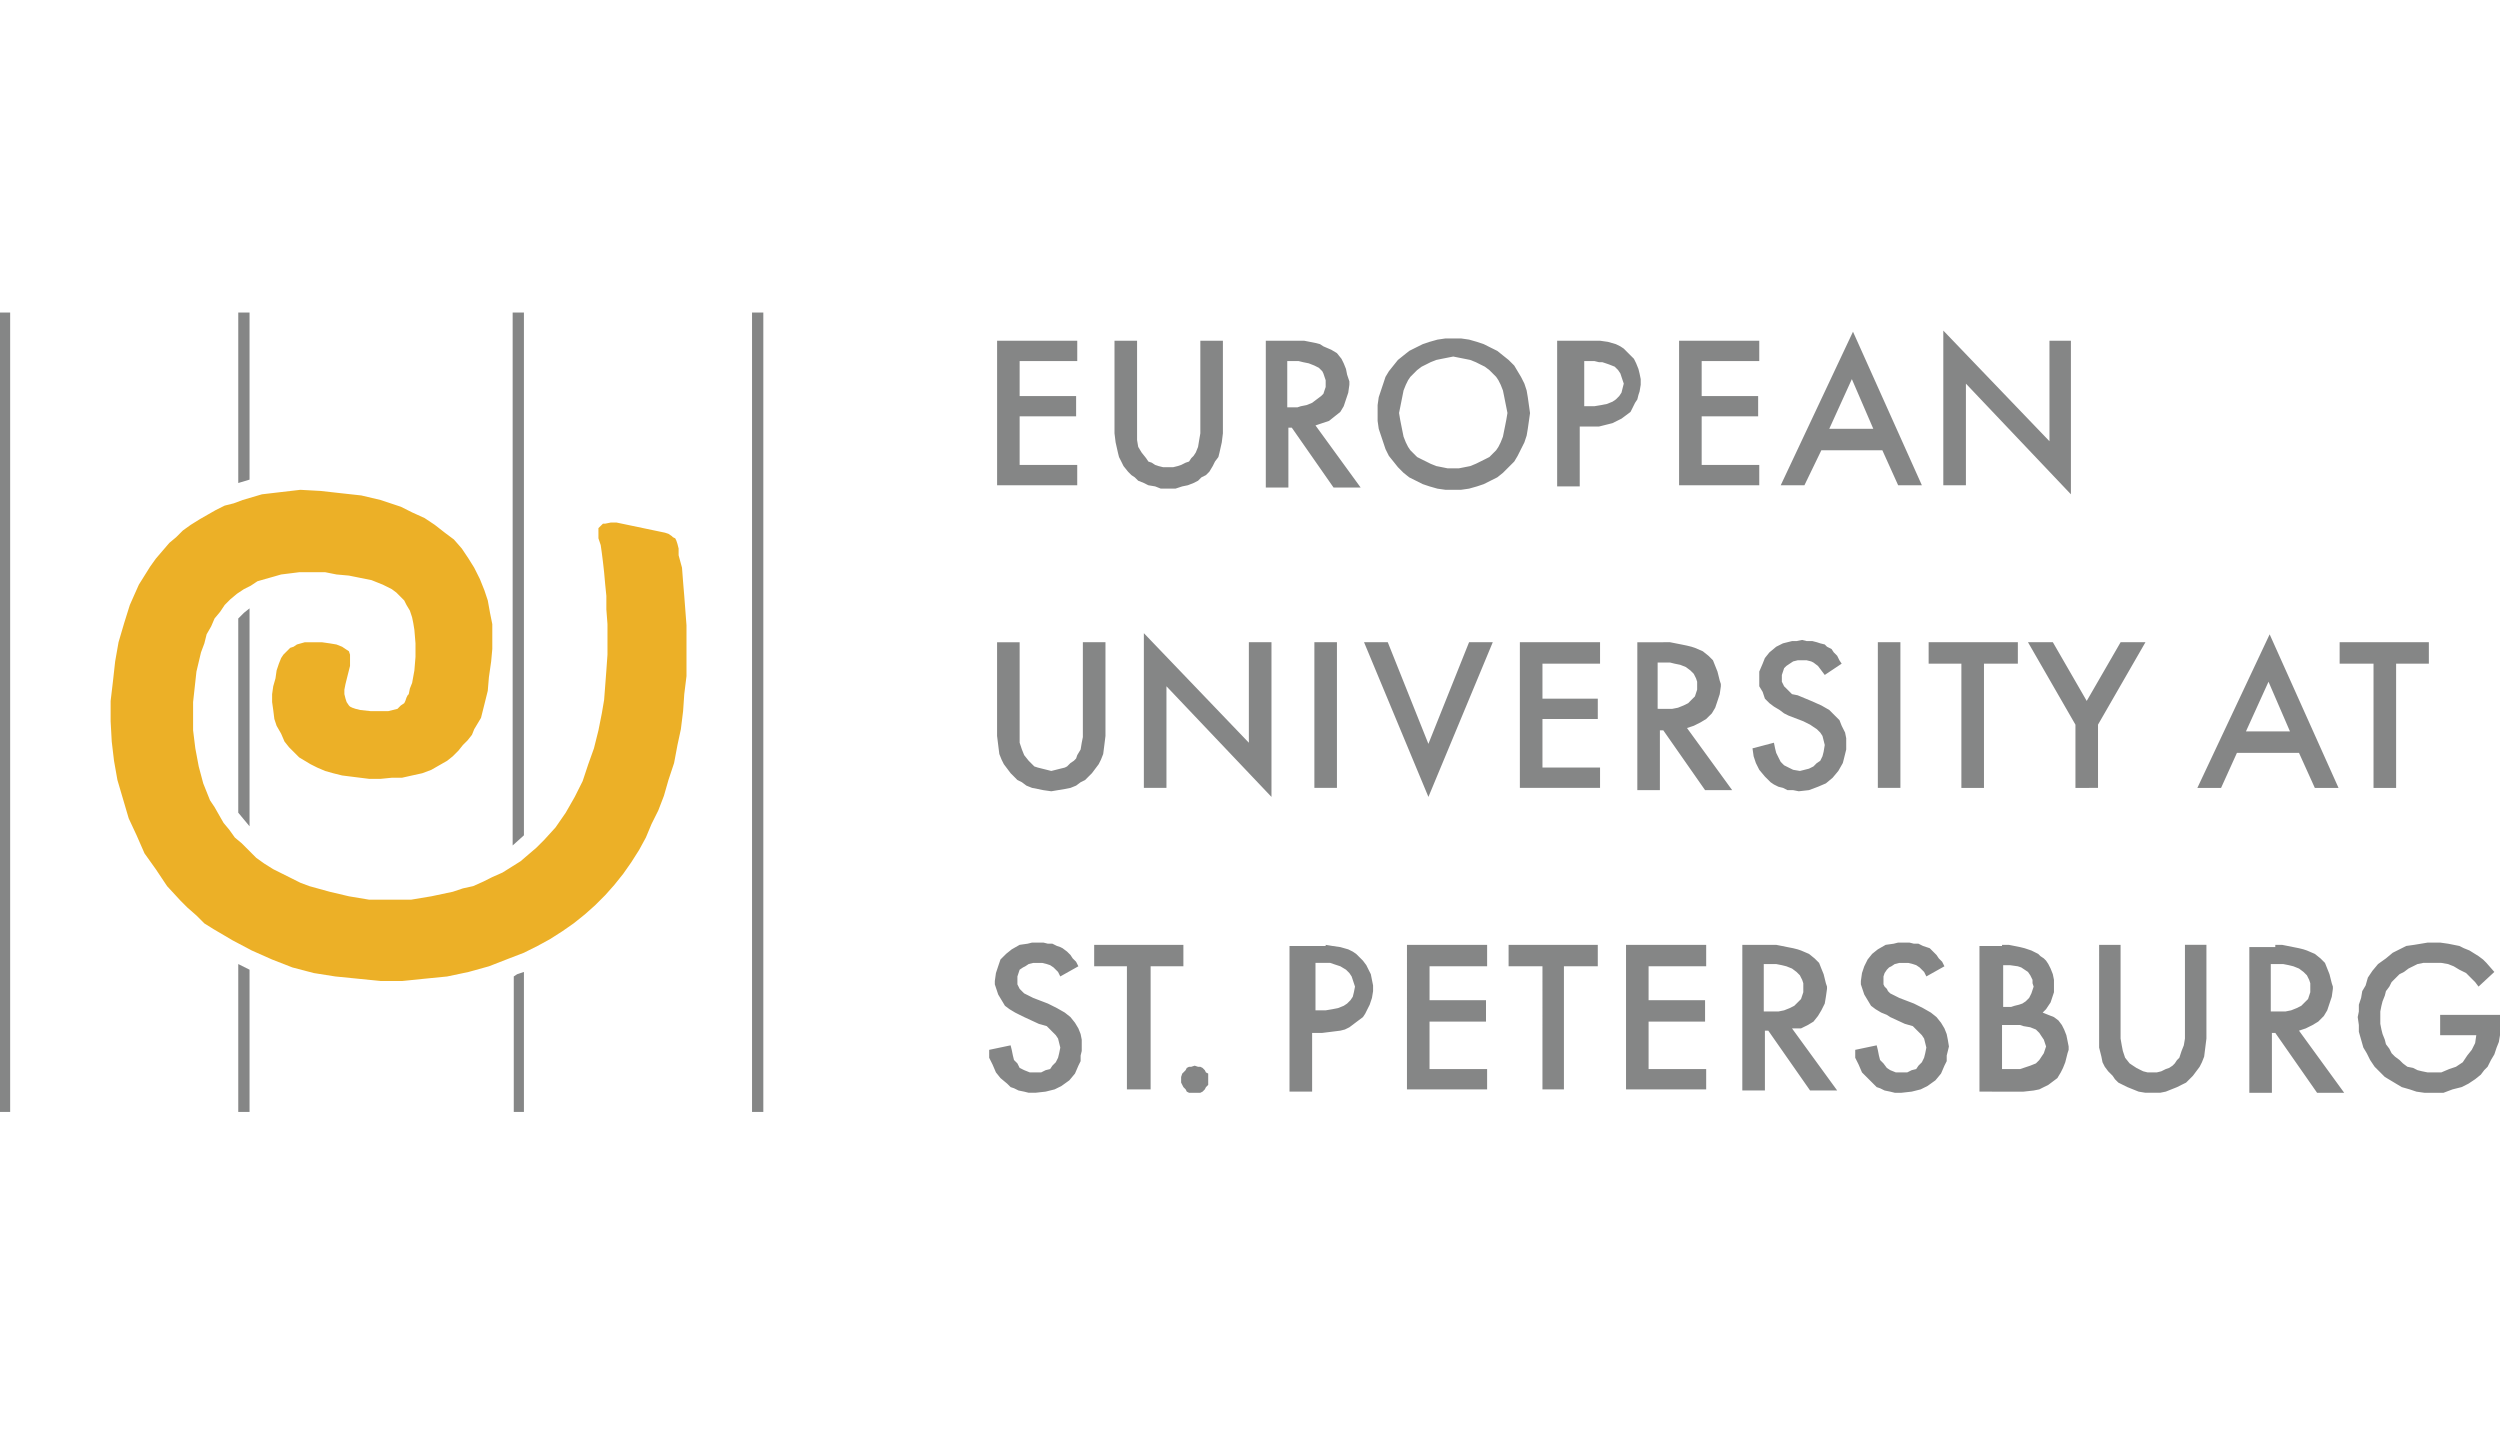 <?xml version="1.0" encoding="UTF-8"?> <svg xmlns="http://www.w3.org/2000/svg" width="112" height="64" viewBox="0 0 112 64" fill="none"> <g clip-path="url(#clip0)" fill-rule="evenodd" clip-rule="evenodd"> <path d="M0 49.816h.455V14H0v35.816zm10.674 0h.506v-6.374l-.506-.253v6.627zm.506-12.8v-9.762l-.253.202-.253.253v8.7l.253.304.253.304zm0-15.529V14h-.506v7.639l.506-.152zm11.787 28.329h.505v-6.273l-.303.101-.152.101v6.07h-.05zm.505-12.394V14h-.505v23.877l.505-.455zm10.22 12.394h.505V14h-.506v35.816z" fill="#858686"></path> <path d="M26.81 23.814v.303l.102.304.05.354.051.405.051.455.05.557.051.505v.607l.05.658v1.366l-.05.708-.05.658-.05.658-.103.607-.151.759-.202.808-.254.71-.252.758-.355.708-.404.708-.455.658-.506.556-.354.354-.355.304-.354.303-.404.253-.405.254-.455.201-.405.203-.456.203-.455.1-.455.152-.96.203-.911.152h-1.872l-.91-.152-.86-.203-.911-.252-.405-.152-.405-.203-.404-.202-.405-.202-.405-.254-.354-.252-.354-.355-.303-.303-.304-.253-.253-.354-.253-.304-.203-.354-.201-.354-.203-.303-.304-.76-.202-.758-.152-.81-.1-.809v-1.264l.05-.456.1-.91.204-.86.151-.405.101-.405.203-.354.152-.354.252-.303.203-.304.252-.253.304-.253.304-.202.303-.152.304-.202.354-.102.354-.1.354-.102.404-.05.406-.051h1.163l.506.101.556.05.506.102.506.101.506.203.202.1.202.102.203.151.152.152.202.203.101.202.152.253.1.303.052.253.05.304.05.607v.607l-.05.607-.101.557-.101.253-.051.252-.05.051-.05.101-.052.152-.05.101-.152.101-.151.152-.203.05-.203.051h-.808l-.456-.05-.202-.05-.152-.052-.101-.05-.05-.05-.102-.152-.05-.152-.051-.203v-.202l.05-.253.101-.405.102-.404v-.506l-.05-.152-.153-.1-.151-.102-.253-.101-.304-.051-.354-.05h-.759l-.354.1-.152.102-.152.05-.151.152-.152.152-.101.152-.101.252-.102.304-.05.354-.101.355-.05.353v.355l.05.354.05.404.101.304.203.354.152.354.202.253.253.253.203.203.252.151.253.152.303.152.355.152.354.1.405.101.404.051.405.051.405.05h.506l.505-.05h.456l.455-.102.455-.1.405-.152.354-.203.354-.202.253-.202.253-.253.202-.253.203-.202.202-.254.101-.252.304-.507.152-.606.151-.607.051-.608.101-.708.051-.556v-1.113l-.102-.506-.1-.556-.152-.456-.203-.506-.253-.505-.252-.405-.304-.455-.354-.405-.405-.303-.455-.355-.455-.303-.557-.253-.506-.253-.91-.303-.86-.203-.911-.1-.91-.102-.911-.05-.86.1-.86.101-.86.254-.405.151-.404.101-.405.203-.354.202-.354.203-.405.252-.354.254-.304.303-.303.253-.304.354-.303.354-.253.354-.253.405-.253.405-.203.455-.201.455-.254.81-.253.86-.151.86-.101.91-.102.86v.91l.05.91.102.861.152.86.253.86.253.86.354.76.354.808.506.709.506.759.607.657.303.303.405.355.354.354.405.253.86.506.86.455.91.404.911.355.96.252.962.152 1.012.101 1.012.102h.96l1.013-.102 1.011-.1.962-.203.91-.253.91-.354.658-.253.607-.304.557-.303.556-.355.506-.353.506-.405.455-.405.455-.455.405-.455.405-.506.354-.506.354-.557.303-.556.254-.607.303-.607.253-.658.203-.708.252-.759.152-.81.152-.707.1-.81.052-.759.1-.809v-2.276l-.05-.658-.05-.658-.051-.607-.05-.657-.152-.557v-.303l-.051-.202-.05-.152-.05-.102-.103-.05-.05-.05-.151-.102-.152-.05-2.176-.456h-.252l-.254.051h-.1l-.102.101-.101.1v.153z" fill="#ECB027"></path> <path d="M48.26 16.175h-2.58v1.568h2.53v.91h-2.53v2.176h2.58v.91H44.67v-6.474h3.591v.91zm2.681-.91v4.451l.051.304.152.253.202.253.101.151.152.051.152.101.152.051.202.05h.455l.202-.05.152-.05.203-.102.151-.05.101-.152.102-.101.1-.152.102-.253.05-.304.052-.303v-4.148h1.011v4.148l-.05.405-.102.455-.05.202-.152.202-.101.203-.152.253-.152.152-.202.1-.152.152-.202.102-.253.1-.253.052-.304.1h-.657l-.253-.1-.304-.051-.202-.101-.253-.102-.152-.151-.152-.101-.151-.152-.203-.253-.1-.203-.102-.202-.05-.202-.102-.455-.05-.405v-4.148h1.011zm6.931 0h.556l.253.05.253.05.202.052.152.1.354.152.253.152.203.253.1.202.102.253.05.253.051.152.051.152v.152l-.05.353-.102.304-.101.303-.152.254-.253.202-.253.202-.303.101-.304.102 2.023 2.782h-1.214l-1.87-2.681h-.153v2.68h-1.012v-6.575h1.164zm-.203 2.984h.456l.151-.05.253-.05.254-.102.201-.152.203-.152.101-.1.05-.152.052-.152v-.304l-.051-.151-.051-.152-.05-.101-.152-.152-.202-.102-.253-.1-.254-.051-.201-.05h-.507v2.073zm10.877.253l-.05.354-.051.355-.051.303-.101.304-.152.303-.152.304-.151.252-.253.253-.254.254-.252.201-.304.152-.303.152-.304.102-.354.1-.354.051h-.709l-.353-.05-.355-.101-.303-.102-.304-.152-.303-.151-.253-.202-.253-.254-.202-.253-.203-.252-.151-.304-.101-.303-.102-.304-.101-.303-.05-.355v-.708l.05-.354.101-.303.102-.304.1-.303.152-.253.203-.254.202-.252.253-.203.253-.202.303-.152.304-.151.303-.102.355-.1.353-.052h.71l.353.051.354.101.304.102.303.152.304.151.252.202.254.203.253.252.151.254.152.253.152.303.1.303.052.304.05.354.05.354zm-1.012 0l-.05-.253-.051-.252-.05-.254-.052-.252-.1-.253-.102-.203-.101-.151-.152-.152-.152-.152-.202-.152-.202-.1-.203-.102-.252-.101-.253-.051-.253-.05-.253-.051-.253.05-.253.05-.253.052-.253.1-.202.102-.203.101-.202.152-.151.152-.152.152-.102.151-.1.203-.102.253-.05.252-.051.254-.05.252-.051.253.05.303.05.254.051.253.051.252.101.254.101.202.102.151.152.152.151.152.202.102.203.1.202.101.253.102.253.05.253.051h.506l.253-.05.253-.05.252-.103.203-.1.203-.101.201-.102.152-.152.152-.152.101-.151.101-.202.101-.254.051-.252.051-.253.05-.254.051-.303zm3.845-3.237h.303l.354.05.354.102.203.1.152.101.151.152.152.152.152.152.1.202.102.253.05.203.052.252v.254l-.051.303-.051.152-.05.202-.102.152-.1.202-.102.203-.202.152-.203.151-.202.101-.202.101-.203.051-.404.101h-.86v2.682H69.76v-6.526h1.619zm-.405 2.933h.455l.303-.05.254-.05.253-.101.151-.102.152-.152.101-.152.05-.201.052-.203-.051-.152-.051-.151-.05-.152-.102-.152-.151-.152-.253-.1-.152-.052-.152-.05h-.151l-.203-.05h-.455v2.023zm7.841-2.023h-2.58v1.568h2.53v.91h-2.53v2.176h2.58v.91h-3.592v-6.474h3.592v.91zm5.514 3.996h-2.732l-.759 1.569h-1.062l3.238-6.88 3.086 6.88h-1.063l-.708-1.569zm-.405-.96l-.961-2.227-1.012 2.227h1.973zm3.136 2.529v-6.93l4.756 4.957v-4.502h.961v6.88l-4.704-4.958v4.553H87.06zm-41.38 7.032v4.502l.101.303.102.253.202.253.101.101.152.152.152.05.202.051.202.05.203.052.202-.051.202-.051.203-.05.101-.051.152-.152.151-.1.101-.102.051-.152.152-.253.05-.303.05-.253v-4.25h1.013v4.2l-.05.404-.052.405-.1.252-.101.203-.152.202-.152.203-.152.151-.151.152-.203.101-.203.152-.252.102-.253.05-.303.05-.304.051-.354-.05-.253-.052-.254-.05-.252-.101-.203-.152-.202-.1-.151-.153-.152-.151-.152-.203-.152-.202-.101-.203-.101-.252-.051-.405-.05-.405v-4.198h1.011zm5.565 6.526v-6.932l4.704 4.908v-4.502h1.013v6.93l-4.705-4.957v4.552h-1.012zm7.639-6.526h1.011v6.526h-1.011v-6.526zm3.288 0l1.82 4.553 1.822-4.553h1.062l-2.883 6.93-2.884-6.93h1.063zm9.51.96h-2.58v1.569h2.479v.91h-2.479v2.176h2.58v.91H68.09v-6.525h3.592v.96zm2.833-.96h.303l.253.05.254.05.252.052.203.05.152.05.353.152.254.203.202.202.101.253.101.253.051.202.05.202.05.152v.102l-.05.353-.1.304-.102.303-.151.254-.254.252-.253.152-.303.152-.304.1 2.024 2.783h-1.214l-1.872-2.68h-.152v2.68h-1.011v-6.626h1.163zm-.203 2.984h.607l.254-.05.253-.102.202-.1.202-.203.102-.101.05-.152.05-.152v-.354l-.05-.152-.05-.1-.051-.102-.152-.152-.203-.152-.252-.1-.253-.052-.203-.05h-.556v2.074h.05zm7.437-1.518l-.152-.202-.152-.202-.202-.152-.101-.05-.202-.051h-.405l-.202.05-.152.101-.152.102-.101.101-.05.152-.051.151v.304l.05.1.05.103.102.1.101.101.152.152.253.051.607.253.455.202.354.203.253.253.203.202.1.253.152.303.051.253v.506l-.05.203-.05.202-.052.202-.202.355-.253.303-.303.253-.355.152-.404.151-.456.051-.252-.05h-.254l-.201-.102-.203-.05-.203-.101-.151-.102-.253-.253-.253-.303-.152-.304-.101-.303-.05-.355.96-.252.051.252.051.203.1.203.102.201.152.152.202.102.203.1.303.052.202-.051.203-.051.202-.101.152-.152.152-.1.1-.203.052-.203.05-.303-.05-.202-.051-.203-.101-.152-.152-.151-.152-.101-.151-.102-.304-.152-.658-.252-.202-.101-.202-.152-.254-.152-.202-.152-.202-.202-.101-.304-.152-.252v-.658l.152-.355.1-.252.203-.253.304-.253.303-.152.405-.101h.203l.252-.051.203.05h.252l.203.052.152.05.202.05.101.102.202.101.102.152.152.152.1.202.101.151-.758.506zm2.378-1.466h1.011v6.526h-1.011v-6.526zm4.755.96v5.566H87.87v-5.566h-1.467v-.96H90.4v.96h-1.517zm4.097 2.732l-2.125-3.692h1.114l1.517 2.63 1.518-2.63h1.113l-2.125 3.692v2.834H92.98v-2.834zm10.016 1.265h-2.781l-.71 1.569h-1.062l3.238-6.88 3.086 6.88h-1.062l-.709-1.569zm-.404-.961l-.962-2.226-1.011 2.226h1.973zm4.755-3.036v5.566h-1.012v-5.566h-1.518v-.96h3.997v.96h-1.467zM47.501 43.745l-.1-.202-.203-.202-.152-.102-.152-.05-.202-.05h-.405l-.202.05-.152.101-.1.05-.153.102-.05.151-.05.152v.355l.05.1.05.101.101.102.102.101.202.101.202.102.658.252.405.203.354.202.253.202.202.253.152.253.101.253.05.253v.506l-.05.203v.252l-.1.203-.153.354-.253.303-.354.254-.303.151-.405.101-.456.051h-.303l-.202-.05-.254-.052-.201-.1-.152-.051-.152-.152-.303-.253-.203-.253-.152-.354-.151-.303v-.355l.96-.202.05.202.052.254.05.202.152.151.101.203.203.1.253.102h.506l.202-.101.202-.05.101-.152.152-.152.102-.203.05-.202.05-.253-.05-.202-.05-.202-.102-.152-.152-.152-.1-.101-.153-.152-.354-.101-.657-.304-.203-.1-.202-.102-.253-.152-.203-.152-.151-.252-.152-.253-.101-.304-.05-.151v-.152l.05-.355.1-.303.103-.304.252-.252.253-.203.354-.202.355-.05.202-.051h.506l.202.05h.202l.203.101.151.051.101.05.203.152.152.152.1.152.152.151.102.203-.81.455zm4.047-.455v5.514h-1.062V43.29h-1.467v-.961h3.997v.961h-1.468zm7.842-.961l.303.05.354.051.354.101.203.101.151.102.152.151.152.152.152.202.1.203.102.202.05.253.051.253v.253l-.05.304-.051.151-.05.152-.102.202-.101.203-.1.151-.204.152-.202.152-.202.152-.203.1-.202.051-.405.051-.404.05h-.455v2.631H57.77V42.38h1.62v-.05zm-.456 2.934h.456l.303-.051.253-.05.253-.102.151-.1.152-.152.102-.152.05-.203.05-.253-.05-.151-.05-.152-.051-.152-.101-.151-.152-.152-.253-.152-.152-.05-.152-.05-.151-.052h-.658v2.125zm7.69-1.973h-2.58v1.518h2.529v.961h-2.53v2.125h2.58v.91h-3.591V42.33h3.591v.961zm3.44 0v5.514h-.962V43.29h-1.517v-.961h3.996v.961h-1.518zm6.373 0h-2.58v1.518h2.53v.961h-2.53v2.125h2.58v.91h-3.591V42.33h3.591v.961zm2.833-.961h.304l.253.05.252.051.254.05.202.051.151.051.355.152.252.202.203.202.1.253.103.253.05.202.05.203.051.151v.101l-.05.355-.051.303-.152.304-.152.253-.202.253-.253.152-.304.151h-.404l2.024 2.782h-1.214l-1.872-2.68h-.152v2.68h-1.012V42.33h1.214zm-.202 2.985h.607l.253-.051.253-.101.202-.102.203-.202.1-.101.051-.152.051-.152v-.404l-.05-.152-.052-.1-.05-.103-.151-.151-.203-.152-.253-.101-.202-.05-.253-.05h-.557v2.124h.05zm7.234-1.569l-.101-.202-.203-.202-.152-.102-.151-.05-.202-.05h-.405l-.202.05-.152.101-.102.05-.1.102-.102.151-.05.152v.355l.05.1.101.101.051.102.101.101.203.101.202.102.657.252.405.203.354.202.253.202.202.253.152.253.101.253.051.253.05.303-.05.203-.05.203v.252l-.102.203-.152.354-.252.303-.355.254-.303.151-.405.101-.455.051h-.303l-.203-.05-.253-.052-.202-.1-.152-.051-.152-.152-.253-.253-.253-.253-.152-.354-.151-.303v-.355l.961-.202.05.202.05.254.052.202.151.151.152.203.152.1.253.102h.506l.202-.101.202-.05.102-.152.152-.152.1-.203.051-.202.05-.253-.05-.202-.05-.202-.101-.152-.152-.152-.102-.101-.151-.152-.354-.101-.658-.304-.152-.1-.252-.102-.254-.152-.202-.152-.151-.252-.152-.253-.102-.304-.05-.151v-.152l.05-.355.102-.303.151-.304.202-.252.254-.203.353-.202.355-.05.202-.051h.506l.202.05h.203l.202.101.152.051.151.05.152.152.152.152.102.152.151.151.101.203-.81.455zm3.39-1.416h.303l.252.05.254.051.202.05.151.051.152.051.304.152.101.1.152.102.101.101.101.152.102.202.1.253.051.253v.556l-.101.304-.05.151-.102.152-.101.152-.152.152.253.102.253.1.202.152.152.203.102.202.1.253.052.253.05.252v.152l-.05.152-.051.203-.051.202-.101.253-.101.202-.152.253-.202.152-.203.152-.202.1-.203.102-.252.05-.455.051H88.68V42.38h1.011v-.05zm0 2.782h.404l.151-.05.203-.05.152-.052.151-.1.152-.152.051-.102.05-.1.051-.153.05-.151-.05-.152v-.152l-.1-.203-.103-.151-.151-.101-.152-.101-.152-.051-.353-.05h-.304v1.871h-.05zm0 2.783h.809l.152-.051.303-.101.253-.102.151-.151.101-.152.102-.152.05-.152.051-.152-.05-.151-.05-.152-.103-.152-.1-.152-.152-.151-.253-.101-.303-.051-.152-.05h-.81v1.973zm5.31-5.565v4.199l.052.303.05.253.101.303.202.253.152.102.152.1.101.052.202.1.203.051h.404l.203-.05.203-.101.151-.051.152-.101.101-.102.1-.151.103-.101.1-.304.101-.253.051-.303v-4.2h.962v4.2l-.051.404-.051.405-.1.253-.102.202-.152.203-.151.202-.152.152-.152.152-.203.1-.202.102-.253.101-.252.101-.254.051h-.657l-.304-.05-.253-.102-.253-.102-.202-.1-.202-.101-.152-.152-.102-.152-.201-.202-.152-.203-.102-.202-.05-.253-.102-.405V42.33h.962zm6.931 0h.304l.253.05.253.051.252.05.203.051.152.051.354.152.253.202.202.202.101.253.101.253.051.202.051.203.05.151v.101l-.05.355-.102.303-.101.304-.152.253-.252.253-.254.152-.303.151-.304.101 2.024 2.783h-1.214l-1.872-2.682h-.152v2.682h-1.011V42.43h1.163v-.101zm-.152 2.985h.607l.254-.051.252-.101.203-.102.202-.202.102-.101.05-.152.05-.152v-.404l-.05-.152-.05-.1-.051-.103-.152-.151-.203-.152-.252-.101-.203-.05-.253-.05h-.556v2.124h.05zm7.538.151H112v.911l-.051.304-.101.252-.101.304-.151.253-.152.303-.152.152-.152.202-.253.203-.304.202-.303.151-.405.102-.404.152h-.861l-.353-.05-.304-.102-.354-.102-.253-.151-.253-.152-.253-.152-.202-.202-.253-.253-.203-.303-.151-.304-.152-.253-.101-.354-.101-.354v-.303l-.051-.355.051-.252v-.304l.101-.303.051-.304.151-.253.101-.354.203-.303.253-.304.354-.253.304-.253.303-.152.304-.152.353-.05.304-.05.303-.051h.557l.354.05.253.05.253.051.203.101.252.102.405.253.202.151.152.152.354.405-.708.657-.152-.202-.202-.202-.203-.203-.303-.151-.253-.152-.253-.1-.304-.052h-.809l-.253.051-.202.101-.202.1-.203.153-.202.101-.152.152-.202.202-.101.203-.152.202-.051.202-.101.253-.051.202-.05.254v.556l.05.253.051.202.101.253.051.203.152.202.101.202.151.152.203.151.152.152.202.152.253.05.202.102.203.05.252.051h.607l.355-.151.303-.102.304-.202.202-.303.202-.254.152-.303.051-.354h-1.619v-.91zm-55.798 2.277l.152.05h.102l.1.05.101.102.051.101.101.05v.507l-.1.1-.052.102-.1.101-.101.051h-.507l-.1-.05-.051-.102-.101-.102-.051-.1-.051-.101v-.254l.05-.151.052-.05.1-.102.051-.101.101-.051h.101l.152-.05z" fill="#858686"></path> </g> <defs> <clipPath id="clip0"> <path fill="#fff" d="M0 0h112v64H0z"></path> </clipPath> </defs> </svg> 